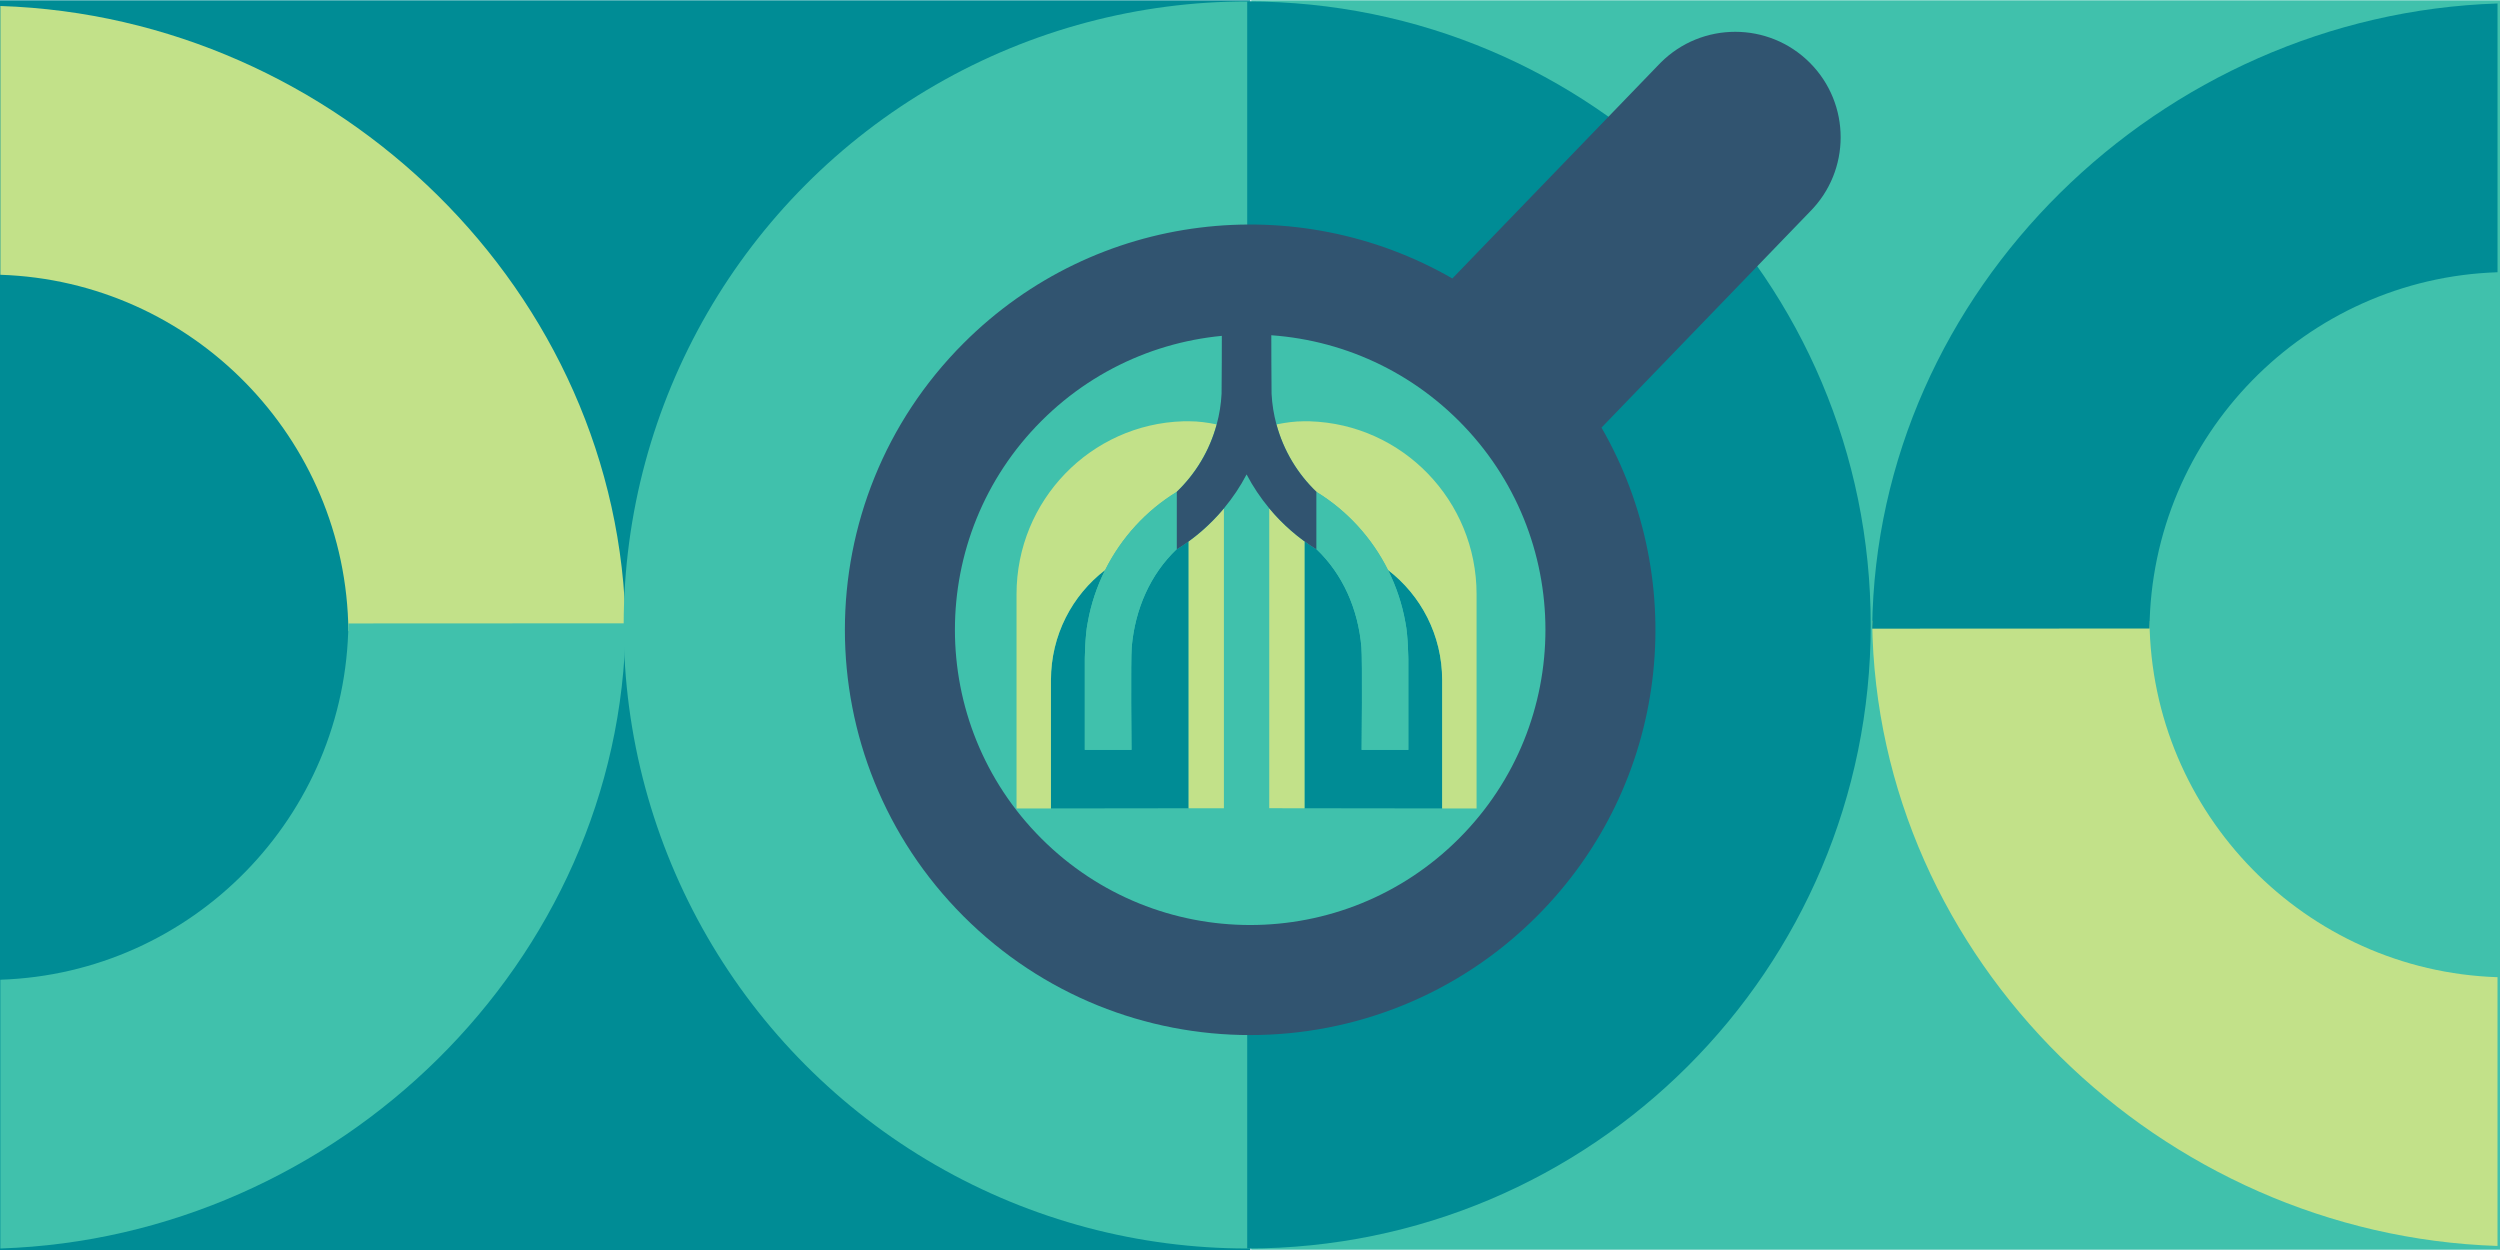 <?xml version="1.0" encoding="UTF-8"?> <svg xmlns="http://www.w3.org/2000/svg" id="Layer_1" viewBox="0 0 1320 660"><defs><style>.cls-1{fill:#008c95;}.cls-2{fill:#c4671f;}.cls-3{fill:#c2e189;}.cls-4{fill:#40c1ac;}.cls-5{fill:#315470;}</style></defs><rect class="cls-1" x="-.15" y=".16" width="660.33" height="660.07"></rect><rect class="cls-4" x="660.64" y=".16" width="659.36" height="659.68"></rect><path class="cls-3" d="m1318.63,657.87s.04,0,.06,0v-141.91c-101.33-3.3-182.72-86.22-183.76-188.11l-146.39-.07h-.04c0,.2.01.4.01.6,2.14,178.49,152.55,323.67,330.12,329.48Z"></path><path class="cls-1" d="m1318.63,1.84s.04,0,.06,0v141.91c-101.33,3.3-182.72,86.22-183.76,188.11l-146.39.07h-.04c0-.2.01-.4.01-.6C990.65,152.83,1141.06,7.65,1318.63,1.84Z"></path><path class="cls-3" d="m.25,3.17s-.04,0-.06,0v141.91c101.33,3.3,182.72,86.22,183.76,188.11l146.39.07h.04c0-.2-.01-.4-.01-.6C328.23,154.16,177.82,8.98.25,3.17Z"></path><path class="cls-4" d="m.25,659.2s-.04,0-.06,0v-141.91c101.33-3.3,182.72-86.22,183.76-188.11l146.39-.07h.04c0,.2-.01.4-.01.6C328.23,508.2,177.82,653.38.25,659.2Z"></path><circle class="cls-4" cx="658.52" cy="329.98" r="329.22"></circle><path class="cls-1" d="m658.52.77c181.82,0,329.22,147.39,329.22,329.22s-147.39,329.22-329.22,329.22V.77Z"></path><path class="cls-2" d="m528.47,57.95v-.03s0,.03,0,.03Z"></path><circle class="cls-4" cx="660.53" cy="328.58" r="167.08"></circle><path class="cls-5" d="m876.81,33.1l-109.97,113.93c-81.81-47.14-188.12-35.78-258.06,34.17-83.57,83.57-83.57,219.07,0,302.64,83.57,83.57,219.07,83.57,302.64,0,69.95-69.95,81.31-176.26,34.17-258.06l109.97-113.93c21.74-21.74,21.74-57,0-78.75-21.74-21.74-57-21.74-78.74,0Zm-106.48,409.65c-60.88,60.88-159.59,60.88-220.47,0-60.88-60.88-60.88-159.59,0-220.47,60.88-60.88,159.59-60.88,220.47,0,60.88,60.88,60.88,159.59,0,220.47Z"></path><polygon class="cls-4" points="688.78 426.87 761.47 426.87 761.47 426.85 688.78 426.77 688.78 426.87"></polygon><polygon class="cls-4" points="554.9 426.85 554.9 426.87 627.59 426.87 627.59 426.76 554.9 426.85"></polygon><path class="cls-1" d="m732.85,300.94c4.32,8.63,7.48,17.95,9.21,27.78,1.44,6.82,1.55,20.03,1.54,19.48v.14s0,47.6,0,47.6h-24.64s.42-47.96-.12-54.21c-1.76-20.28-9.92-38.56-23.68-51.7v.1c-2.13-1.3-4.17-2.71-6.19-4.17-.06,0-.13,0-.19,0v140.8l72.69.09v-67.8c0-23.7-11.23-44.76-28.62-58.11"></path><path class="cls-1" d="m627.59,285.96c-.06,0-.13,0-.18,0-2.02,1.45-4.07,2.86-6.19,4.17v-.1c-13.76,13.13-21.93,31.42-23.68,51.7-.54,6.24-.12,54.2-.12,54.2h-24.64v-47.73c0,.55.1-12.66,1.54-19.48,1.73-9.83,4.9-19.15,9.21-27.78-17.39,13.35-28.62,34.41-28.62,58.11v67.8l72.69-.09v-140.8Z"></path><path class="cls-3" d="m670.16,268.42v158.32s18.62.02,18.62.02v-140.8c.06,0,.13,0,.19,0-6.98-5.04-13.31-10.93-18.81-17.55"></path><path class="cls-3" d="m691.6,222.44s-2.98,0-3.53,0c-4.18,0-9.16.63-14.11,1.65,3.72,13.83,11.16,26.11,21.19,35.69,16.09,9.87,29.18,24.16,37.69,41.17,17.39,13.35,28.62,34.41,28.62,58.11v67.8l18.17.02v-113.14c0-49.5-39.17-89.78-88.04-91.29"></path><path class="cls-3" d="m627.59,426.77l18.63-.02v-158.32c-5.51,6.62-11.83,12.51-18.81,17.55.06,0,.12,0,.18,0v140.8Z"></path><path class="cls-3" d="m628.29,222.44h-3.53c-48.87,1.5-88.03,41.78-88.03,91.29v113.15l18.17-.02v-67.8c0-23.7,11.23-44.76,28.62-58.11,8.52-17.01,21.6-31.3,37.69-41.17,10.04-9.58,17.47-21.87,21.2-35.69-4.95-1.02-9.92-1.66-14.11-1.65"></path><path class="cls-5" d="m673.96,224.08c-1.4-5.2-2.29-10.61-2.57-16.19-.1-1.6-.14-31.96-.14-31.96h-13.04l-.04-.25-13.04.25s-.04,30.37-.14,31.96c-.28,5.58-1.17,10.99-2.57,16.19-3.72,13.82-11.16,26.11-21.19,35.69v30.36c9.48-5.82,17.91-13.18,25-21.71,4.58-5.51,8.62-11.5,11.97-17.92,3.36,6.41,7.39,12.4,11.97,17.92,7.09,8.53,15.51,15.89,25,21.71v-30.36c-10.03-9.58-17.47-21.87-21.19-35.69"></path><path class="cls-4" d="m743.6,348.19c0,.55-.11-12.66-1.54-19.48-1.73-9.83-4.9-19.15-9.21-27.78-8.51-17.01-21.6-31.3-37.69-41.17v30.26c13.76,13.13,21.92,31.42,23.68,51.7.54,6.24.12,54.2.12,54.2h24.64v-47.73Z"></path><path class="cls-4" d="m583.52,300.94c-4.32,8.63-7.48,17.95-9.21,27.78-1.44,6.82-1.55,20.03-1.54,19.48v.14s0,47.6,0,47.6h24.64s-.42-47.96.12-54.2c1.76-20.28,9.92-38.56,23.68-51.7v-30.26c-16.09,9.87-29.18,24.16-37.69,41.17"></path></svg> 